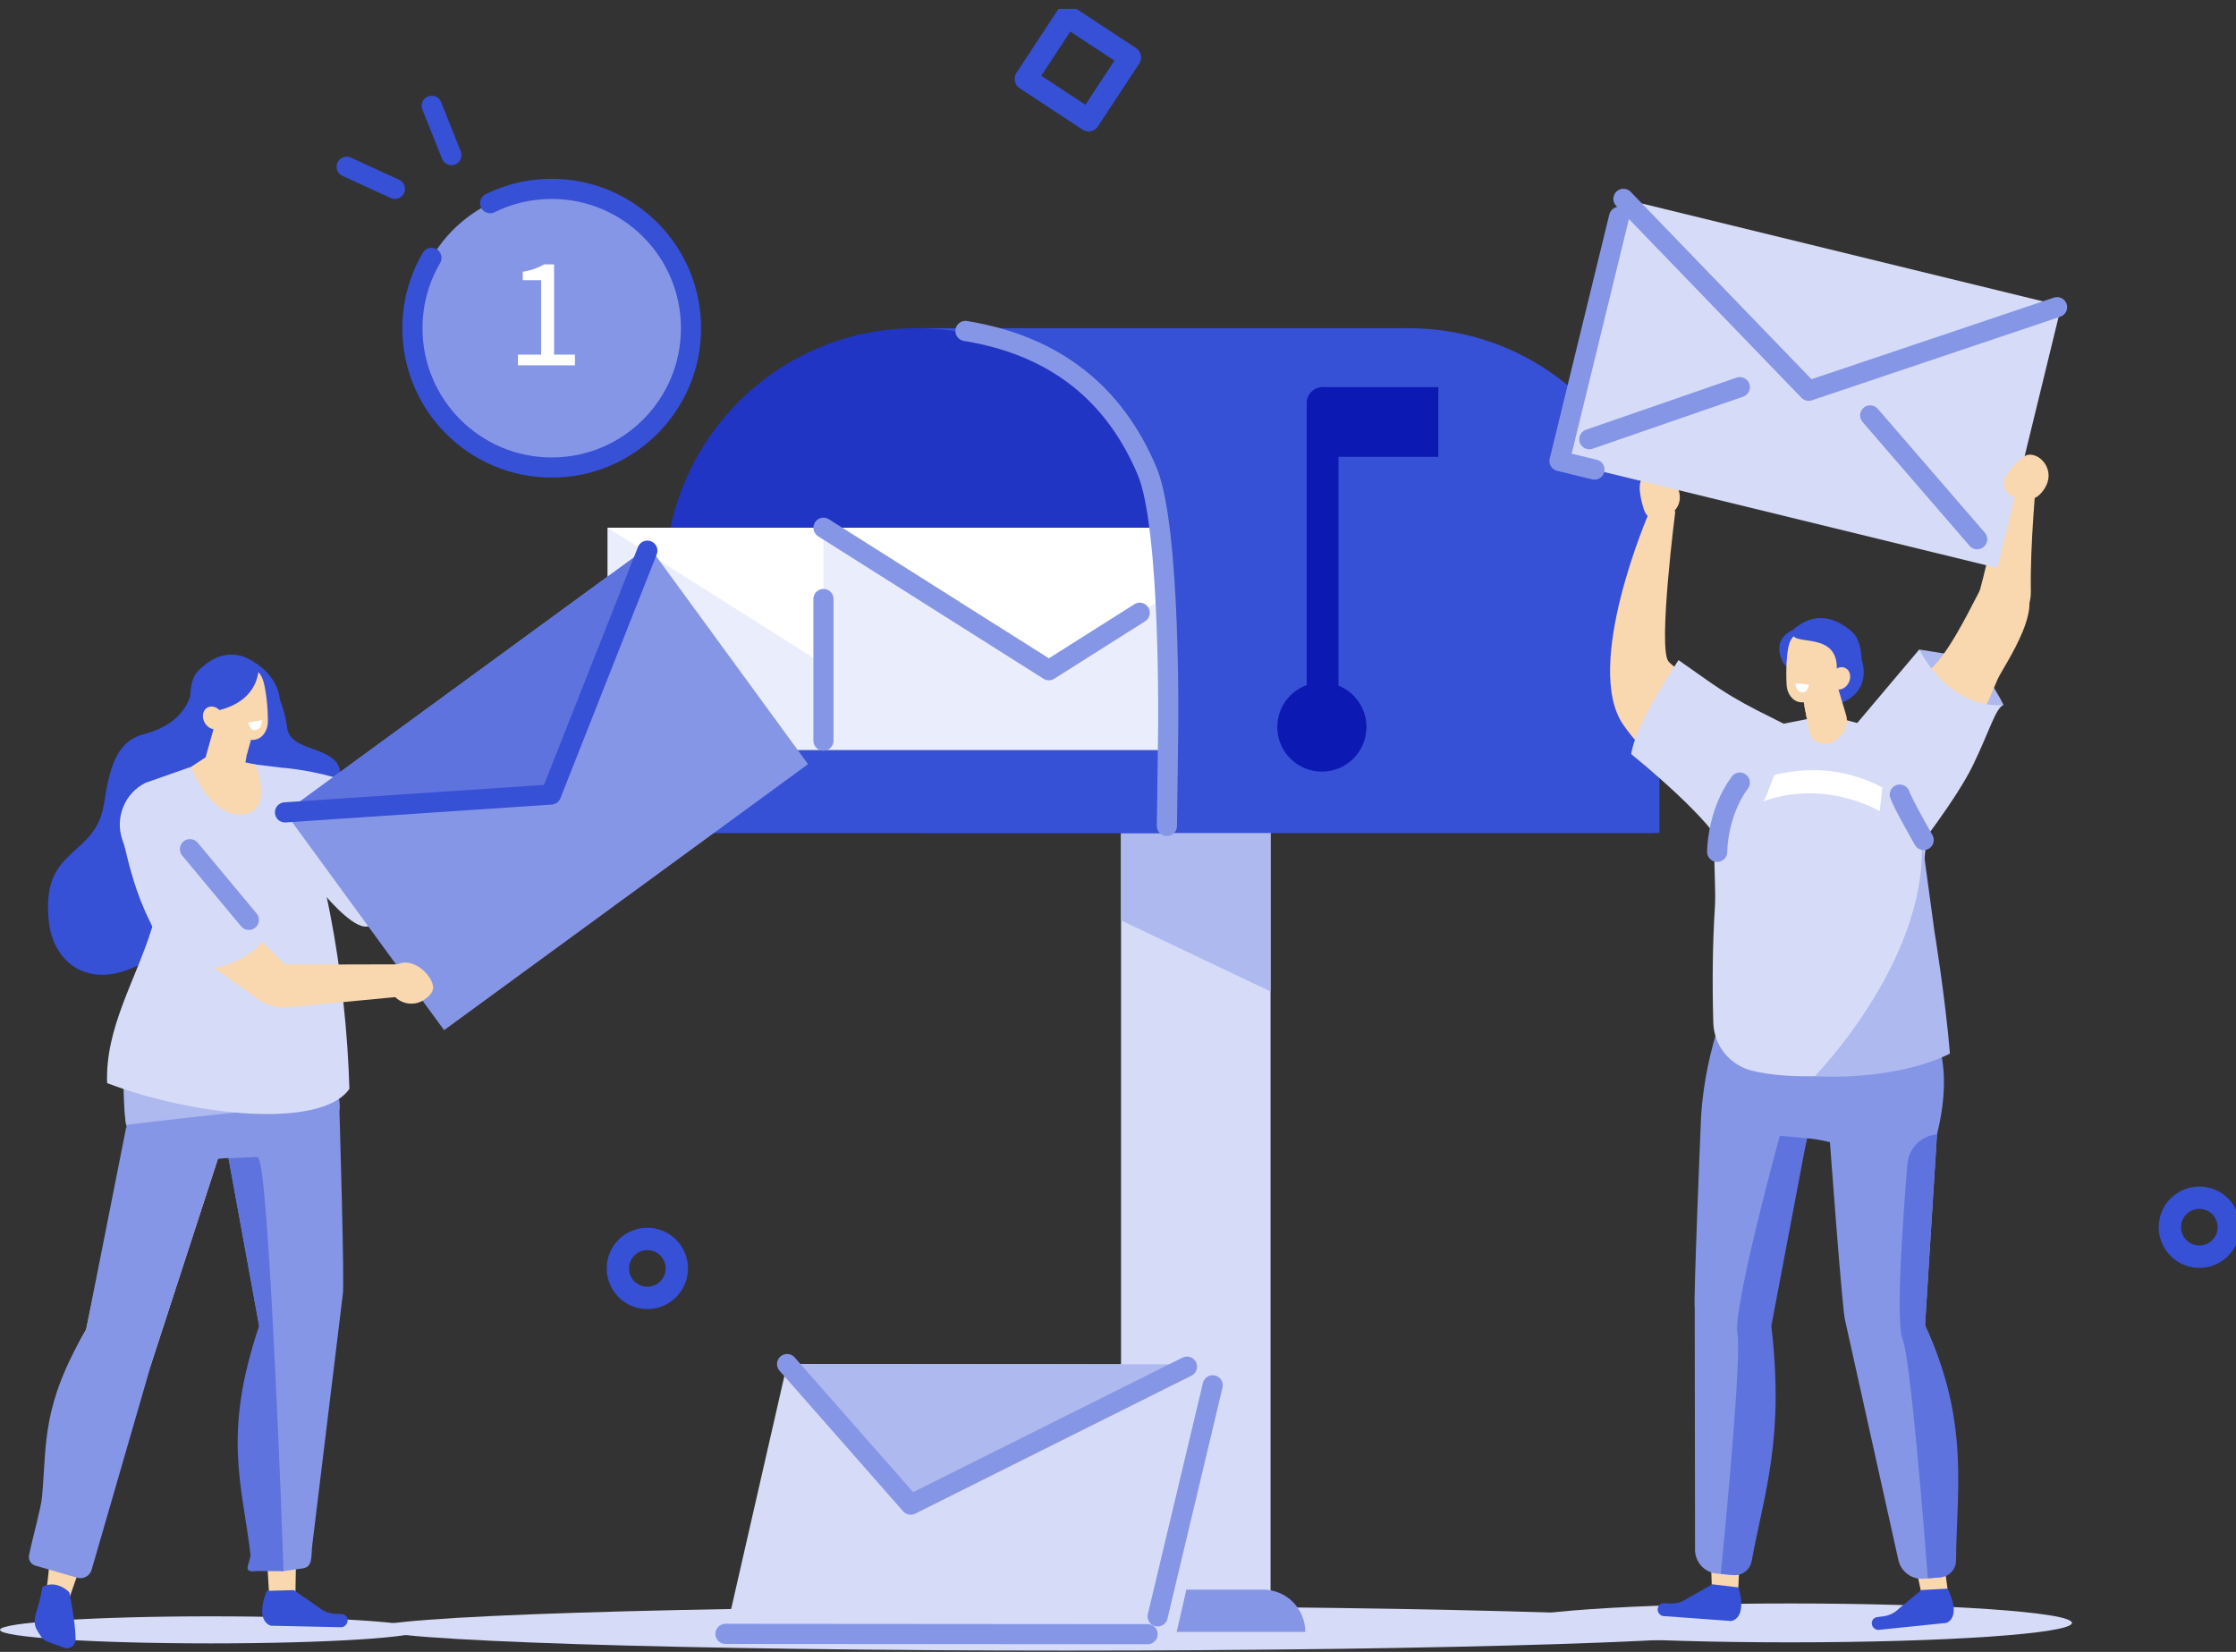 <svg width="222" height="164" viewBox="0 0 222 164" fill="none" xmlns="http://www.w3.org/2000/svg">
<rect x="0" y="0" width="222" height="164" fill="#333333" stroke="none"/>
<g clip-path="url(#clip0_66_295)">
<path d="M221.249 122.308C221.508 120.712 220.424 119.209 218.829 118.949C217.234 118.69 215.731 119.774 215.472 121.37C215.213 122.965 216.296 124.469 217.891 124.728C219.487 124.987 220.99 123.903 221.249 122.308Z" stroke="#3650D6" stroke-width="2.22" stroke-linecap="round" stroke-linejoin="round"/>
<path d="M139.845 32.584C153.59 32.584 164.753 43.745 164.753 57.5V82.695H114.943V57.5C114.943 43.751 126.1 32.584 139.851 32.584H139.845Z" fill="#3650D6"/>
<path d="M105.923 163.876C143.932 163.876 174.744 162.89 174.744 161.673C174.744 160.456 143.932 159.469 105.923 159.469C67.914 159.469 37.102 160.456 37.102 161.673C37.102 162.89 67.914 163.876 105.923 163.876Z" fill="#D6DCF7"/>
<path d="M126.146 68.582H111.3V161.268H126.146V68.582Z" fill="#D6DCF7"/>
<path d="M126.139 98.432L111.3 91.379V68.582H126.139V98.432Z" fill="#AEB9EF"/>
<path d="M67.16 126.397C67.418 124.802 66.334 123.299 64.738 123.041C63.143 122.782 61.641 123.867 61.382 125.462C61.124 127.058 62.208 128.561 63.804 128.819C65.399 129.078 66.901 127.993 67.16 126.397Z" stroke="#3650D6" stroke-width="2.22" stroke-linecap="round" stroke-linejoin="round"/>
<path d="M164.154 82.702H90.947V32.584H140.086L164.154 82.702Z" fill="#3650D6"/>
<path d="M90.947 32.584C104.691 32.584 115.855 43.745 115.855 57.5V82.695H66.045V57.5C66.045 43.751 77.202 32.584 90.953 32.584H90.947Z" fill="#2135C4"/>
<path d="M129.593 162.018H107.181C107.181 159.697 109.058 157.82 111.378 157.82H125.396C127.716 157.82 129.593 159.697 129.593 162.018Z" fill="#8696E6"/>
<path d="M105.069 52.395H60.316V79.182H105.069V52.395Z" fill="#EAEDFB"/>
<path d="M82.696 66.541L60.316 52.395H105.076L82.696 66.541Z" fill="white"/>
<path d="M115.855 57.5C115.855 55.746 115.673 54.038 115.327 52.395H81.758V79.182H115.849V57.5H115.855Z" fill="#EAEDFB"/>
<path d="M115.855 57.5C115.855 55.746 115.673 54.038 115.327 52.395H81.758L104.137 66.548L115.855 59.142V57.506V57.5Z" fill="white"/>
<path d="M131.242 76.607C133.686 76.607 135.667 74.625 135.667 72.18C135.667 69.736 133.686 67.754 131.242 67.754C128.798 67.754 126.817 69.736 126.817 72.18C126.817 74.625 128.798 76.607 131.242 76.607Z" fill="#0C19B3"/>
<path d="M131.314 73.98C130.447 73.98 129.737 73.269 129.737 72.402V40.009C129.737 39.142 130.447 38.432 131.314 38.432C132.181 38.432 132.891 39.142 132.891 40.009V72.402C132.891 73.269 132.181 73.98 131.314 73.98Z" fill="#0C19B3"/>
<path d="M142.804 38.438H131.236V45.355H142.804V38.438Z" fill="#0C19B3"/>
<path d="M55.591 74.469H115.855V82.702H55.591C53.323 82.702 51.479 80.857 51.479 78.588C51.479 76.32 53.323 74.475 55.591 74.475V74.469Z" fill="#3650D6"/>
<path d="M81.758 52.395L104.137 66.541L113.157 60.837" stroke="#8696E6" stroke-width="2" stroke-linecap="round" stroke-linejoin="round"/>
<path d="M81.758 59.468V73.536" stroke="#8696E6" stroke-width="2" stroke-linecap="round" stroke-linejoin="round"/>
<path d="M115.855 82.004L115.979 72.708C115.979 72.708 116.266 52.395 113.887 46.763C110.707 39.234 104.933 34.338 95.854 32.858" stroke="#8696E6" stroke-width="2" stroke-linecap="round" stroke-linejoin="round"/>
<path fill-rule="evenodd" clip-rule="evenodd" d="M163.248 50.661C163.489 51.418 164.336 51.822 165.06 51.502C165.998 51.092 167.034 50.309 166.728 48.895C166.2 46.417 163.685 46.522 162.987 47.578C162.577 48.204 162.903 49.625 163.241 50.668L163.248 50.661Z" fill="#F9D7AF"/>
<path fill-rule="evenodd" clip-rule="evenodd" d="M171.896 79.84C171.649 80.362 165.379 77.891 161.215 72.031C157.044 66.17 163.795 50.727 163.795 50.727H166.337C166.337 50.727 164.61 64.214 165.633 65.635C166.656 67.05 176.621 71.965 176.621 71.965L171.903 79.847L171.896 79.84Z" fill="#F9D7AF"/>
<path d="M177.716 163.055C193.179 163.055 205.714 162.191 205.714 161.125C205.714 160.059 193.179 159.195 177.716 159.195C162.253 159.195 149.718 160.059 149.718 161.125C149.718 162.191 162.253 163.055 177.716 163.055Z" fill="#D6DCF7"/>
<path fill-rule="evenodd" clip-rule="evenodd" d="M172.554 158.504L169.98 158.27L169.856 154.567L172.75 154.032L172.554 158.504Z" fill="#F9D7AF"/>
<path fill-rule="evenodd" clip-rule="evenodd" d="M187.915 96.314L173.617 95.609C169.042 102.487 168.872 111.301 168.872 111.301C168.872 111.301 168.123 129.13 168.26 129.88L168.292 153.974C168.344 155.121 169.244 156.092 170.384 156.223L172.124 156.386C173.219 148.954 177.905 142.376 174.946 131.483L179.41 113.015C184.272 113.354 189.681 117.644 190.985 109.703C192.477 100.629 187.922 96.314 187.922 96.314H187.915Z" fill="#8696E6"/>
<path fill-rule="evenodd" clip-rule="evenodd" d="M170.013 157.285L167.517 158.7C167.034 159.046 166.441 159.222 165.835 159.195L165.216 159.169C164.942 159.156 164.695 159.326 164.61 159.587C164.493 159.945 164.714 160.336 165.079 160.441L171.89 160.936C171.89 160.936 173.512 160.76 172.607 157.605L170.013 157.292V157.285Z" fill="#3650D6"/>
<path fill-rule="evenodd" clip-rule="evenodd" d="M172.502 132.409C172.932 134.652 171.271 151.985 170.847 156.262L171.942 156.36C172.874 156.516 173.741 155.923 173.91 154.997C175.168 148.172 177.175 142.872 175.865 131.64L179.397 113.009L176.706 112.761C176.706 112.761 172.013 129.867 172.502 132.409Z" fill="#5E73DE"/>
<path fill-rule="evenodd" clip-rule="evenodd" d="M193.474 158.622L190.9 158.837L190.138 155.219L192.888 154.182L193.474 158.622Z" fill="#F9D7AF"/>
<path fill-rule="evenodd" clip-rule="evenodd" d="M183.588 96.496C180.277 104.065 181.639 112.774 181.639 112.774C181.639 112.774 182.923 130.343 183.184 131.06L188.482 154.893C188.73 156.014 189.786 156.816 190.933 156.744L192.758 156.594C192.542 149.085 195.931 141.803 191.128 131.588L192.314 112.624C196.016 97.565 183.594 96.49 183.594 96.49L183.588 96.496Z" fill="#8696E6"/>
<path fill-rule="evenodd" clip-rule="evenodd" d="M190.757 157.866L188.547 159.697C188.13 160.121 187.583 160.395 186.977 160.473L186.364 160.551C186.091 160.591 185.882 160.793 185.843 161.066C185.791 161.438 186.071 161.79 186.456 161.823L193.246 161.125C193.246 161.125 194.81 160.669 193.37 157.722L190.757 157.866Z" fill="#3650D6"/>
<path fill-rule="evenodd" clip-rule="evenodd" d="M188.893 132.931C189.708 135.062 191.083 152.416 191.402 156.705L192.503 156.614C193.448 156.607 194.198 155.871 194.204 154.932C194.256 147.996 195.573 141.047 191.122 131.588L192.308 112.624C190.744 112.754 189.505 113.993 189.375 115.558C188.958 120.603 188.189 131.105 188.886 132.931H188.893Z" fill="#5E73DE"/>
<path fill-rule="evenodd" clip-rule="evenodd" d="M191.037 85.629L191.624 79.025C191.637 78.849 191.669 78.68 191.708 78.504C192.054 76.881 191.545 75.238 190.444 74.091C189.831 73.458 189.036 73.028 188.189 72.8L182.773 71.353C182.285 71.222 181.783 71.163 181.281 71.183L180.714 71.203C180.447 71.209 180.186 71.242 179.925 71.294L175.311 72.193C174.457 72.363 173.656 72.741 172.998 73.308C171.694 74.416 169.159 77.806 170.195 79.397C170.515 79.892 170.195 83.321 170.195 83.908C170.195 86.418 170.352 88.667 170.267 89.99C170.026 93.739 169.993 97.65 170.104 101.535C170.169 103.817 171.753 105.766 173.969 106.307C177.723 107.226 183.119 106.855 187.589 106.177C190.131 105.792 191.995 103.576 191.923 101.007C191.8 96.574 191.643 91.881 191.057 86.639C191.017 86.3 191.011 85.955 191.044 85.616L191.037 85.629Z" fill="#D6DCF7"/>
<path fill-rule="evenodd" clip-rule="evenodd" d="M198.923 69.984C198.923 69.984 196.727 65.511 194.85 65.186C192.973 64.86 190.548 64.488 190.548 64.488L192.595 71.665L198.923 69.984Z" fill="#AEB9EF"/>
<path fill-rule="evenodd" clip-rule="evenodd" d="M180.173 106.855C180.173 106.855 192.158 94.599 190.685 82.344L192.047 92.376C192.047 92.376 193.136 98.999 193.598 104.599C193.598 104.599 188.912 107.259 180.173 106.848V106.855Z" fill="#AEB9EF"/>
<path fill-rule="evenodd" clip-rule="evenodd" d="M182.082 70.003C182.082 70.003 185.256 69.475 185.028 66.431C184.8 63.386 181.34 63.608 181.34 63.608L182.082 70.003Z" fill="#3650D6"/>
<path fill-rule="evenodd" clip-rule="evenodd" d="M178.726 67.845C178.726 67.845 179.215 70.433 179.626 72.578C179.736 73.152 180.14 73.615 180.694 73.804C181.242 73.986 181.854 73.862 182.285 73.478C182.428 73.347 182.565 73.223 182.695 73.106C183.288 72.572 183.516 71.744 183.288 70.981C182.702 69.025 181.633 65.459 181.633 65.459L178.733 67.845H178.726Z" fill="#F9D7AF"/>
<path fill-rule="evenodd" clip-rule="evenodd" d="M179.137 70.036L179.378 71.274L180.74 69.677L179.137 70.036Z" fill="#F9D7AF"/>
<path fill-rule="evenodd" clip-rule="evenodd" d="M177.951 62.578C177.951 62.578 176.184 63.223 176.771 65.153C177.358 67.083 178.817 66.47 178.817 66.47L177.951 62.578Z" fill="#3650D6"/>
<path fill-rule="evenodd" clip-rule="evenodd" d="M183.067 64.638C183.158 63.869 182.61 63.178 181.848 63.08C181.033 62.982 179.997 62.858 179.182 62.754C178.413 62.663 177.84 63.23 177.625 63.973C177.377 64.847 177.292 66.718 177.39 68.087C177.449 68.856 177.957 69.618 178.726 69.716C179.541 69.814 182.089 69.332 182.5 67.897C182.812 66.809 182.923 65.759 183.06 64.632L183.067 64.638Z" fill="#F9D7AF"/>
<path fill-rule="evenodd" clip-rule="evenodd" d="M184.813 66.789C184.813 66.789 185.113 63.823 183.907 62.754C182.291 61.32 180.166 60.583 177.951 62.584C177.951 62.584 177.853 62.858 178.055 63.145C178.635 63.967 182.408 62.923 182.369 66.365C182.363 67.148 183.927 66.783 184.813 66.789Z" fill="#3650D6"/>
<path fill-rule="evenodd" clip-rule="evenodd" d="M183.549 67.78C183.262 68.347 182.649 68.615 182.18 68.373C181.711 68.139 181.568 67.487 181.854 66.92C182.141 66.352 182.754 66.085 183.223 66.326C183.692 66.561 183.836 67.213 183.549 67.78Z" fill="#F9D7AF"/>
<path fill-rule="evenodd" clip-rule="evenodd" d="M178.257 67.832L179.593 67.969C179.593 67.969 179.476 68.875 178.843 68.738C178.211 68.595 178.263 67.839 178.263 67.839L178.257 67.832Z" fill="white"/>
<path fill-rule="evenodd" clip-rule="evenodd" d="M191.193 77.2C194.824 75.551 195.527 74.006 198.343 67.421C198.858 66.209 203.824 59.286 200.161 57.734L196.583 58.595C194.726 62.226 193.683 64.038 192.634 65.381C190.568 68.028 189.199 67.343 188.287 69.977C184.839 79.873 191.2 77.194 191.2 77.194L191.193 77.2Z" fill="#F9D7AF"/>
<path fill-rule="evenodd" clip-rule="evenodd" d="M202.168 47.689C202.168 47.689 201.543 54.142 201.634 58.647C201.732 63.341 195.664 60.955 196.251 59.638C196.746 58.523 199.053 48.021 199.053 48.021L202.168 47.689Z" fill="#F9D7AF"/>
<path fill-rule="evenodd" clip-rule="evenodd" d="M189.988 84.769C189.988 84.769 194.23 79.384 195.879 75.981C197.528 72.578 198.134 70.29 198.923 69.984C198.923 69.984 193.976 70.779 190.548 64.488L183.529 72.806C183.529 72.806 185.458 83.224 189.988 84.769Z" fill="#D6DCF7"/>
<path d="M190.991 83.4C190.991 83.4 188.886 79.723 188.619 78.888" stroke="#8696E6" stroke-width="2" stroke-linecap="round" stroke-linejoin="round"/>
<path d="M174.777 77.389C174.777 77.389 180.584 74.853 186.886 78.178L186.625 80.551C186.625 80.551 180.909 77.017 174.203 79.886L174.777 77.396V77.389Z" fill="white"/>
<path fill-rule="evenodd" clip-rule="evenodd" d="M177.925 72.272L174.483 70.538C172.783 69.677 171.14 68.699 169.583 67.598L166.65 65.538C166.65 65.538 162.316 71.972 161.958 74.873C165.477 77.728 171.603 83.237 171.134 84.912C170.84 85.975 175.311 79.175 175.311 79.175L177.925 72.278V72.272Z" fill="#D6DCF7"/>
<path d="M170.489 84.573C170.489 84.573 170.469 80.766 172.737 77.695" stroke="#8696E6" stroke-width="2" stroke-linecap="round" stroke-linejoin="round"/>
<path d="M204.655 30.365L161.177 19.755L154.83 45.779L198.308 56.388L204.655 30.365Z" fill="#D6DCF7"/>
<path d="M161.182 19.742L179.573 38.797L204.234 30.498" stroke="#8696E6" stroke-width="2" stroke-linecap="round" stroke-linejoin="round"/>
<path d="M160.752 21.528L154.834 45.772L158.308 46.62" stroke="#8696E6" stroke-width="2" stroke-linecap="round" stroke-linejoin="round"/>
<path fill-rule="evenodd" clip-rule="evenodd" d="M199.17 47.219C198.721 47.871 198.91 48.784 199.607 49.168C200.506 49.664 201.751 50.009 202.696 48.908C204.339 46.978 202.722 45.048 201.464 45.14C200.715 45.192 199.796 46.32 199.17 47.219Z" fill="#F9D7AF"/>
<path fill-rule="evenodd" clip-rule="evenodd" d="M19.082 68.073C19.082 68.073 19.121 71.62 14.318 72.878C11.425 73.634 10.864 76.418 10.317 79.834C9.443 85.29 3.988 83.941 4.855 91.568C5.39 96.242 10.056 99.306 16.599 93.934C23.142 88.556 35.447 92.585 33.791 76.704C33.505 73.96 28.793 74.762 28.506 72.233C28.193 69.462 26.421 66.691 26.421 66.691L19.076 68.08L19.082 68.073Z" fill="#3650D6"/>
<path d="M20.933 163.159C32.494 163.159 41.866 162.558 41.866 161.816C41.866 161.074 32.494 160.473 20.933 160.473C9.372 160.473 0 161.074 0 161.816C0 162.558 9.372 163.159 20.933 163.159Z" fill="#D6DCF7"/>
<path fill-rule="evenodd" clip-rule="evenodd" d="M26.772 159.228L29.327 158.472L29.392 154.671L26.505 154.697L26.772 159.228Z" fill="#F9D7AF"/>
<path fill-rule="evenodd" clip-rule="evenodd" d="M30.07 101.796C34.358 108.022 33.7 110.303 33.7 110.303C33.7 110.303 34.228 127.735 34.032 128.517L31.009 153.348C30.865 154.521 31.087 155.577 30.057 155.708L27.919 156.021C27.339 148.68 21.774 143.152 25.736 131.672L22.458 113.713C16.951 100.368 30.07 101.796 30.07 101.796Z" fill="#8696E6"/>
<path fill-rule="evenodd" clip-rule="evenodd" d="M29.177 157.872L31.602 159.554C32.064 159.952 32.657 160.186 33.276 160.219L33.915 160.251C34.202 160.265 34.437 160.46 34.495 160.734C34.58 161.105 34.319 161.49 33.935 161.555L26.903 161.405C26.903 161.405 25.261 161.066 26.479 157.944L29.171 157.872H29.177Z" fill="#3650D6"/>
<path fill-rule="evenodd" clip-rule="evenodd" d="M28.148 155.988L25.476 155.975C23.84 156.203 24.961 155.134 24.856 154.228C24.061 147.527 22.067 142.305 25.736 131.672L22.458 113.713C24.113 113.322 25.554 114.11 25.854 115.577C26.838 120.323 28.024 151.731 28.148 155.988Z" fill="#5E73DE"/>
<path fill-rule="evenodd" clip-rule="evenodd" d="M24.081 107.526L15.055 135.277L6.791 158.928L4.614 157.794C5.944 148.935 3.03 141.47 8.55 131.998L12.676 112.402L19.447 107.05L24.081 107.526Z" fill="#F9D7AF"/>
<path fill-rule="evenodd" clip-rule="evenodd" d="M24.081 107.526L15.055 135.277L9.098 155.845C8.922 156.464 8.283 156.816 7.671 156.64L3.519 155.441C3.063 155.31 2.789 154.847 2.887 154.378C3.272 152.527 4.067 149.736 4.171 148.628C4.666 143.211 4.093 139.639 8.55 131.998L12.519 111.972L19.447 107.05L24.081 107.526Z" fill="#8696E6"/>
<path fill-rule="evenodd" clip-rule="evenodd" d="M16.475 98.1L30.174 98.68C33.961 105.72 33.283 114.508 33.283 114.508L23.195 114.971C18.528 114.873 13.008 118.537 12.428 110.76C11.763 101.868 16.469 98.106 16.469 98.106L16.475 98.1Z" fill="#8696E6"/>
<path fill-rule="evenodd" clip-rule="evenodd" d="M12.533 111.679C12.533 111.679 22.171 110.505 24.706 110.355L12.265 107.813C12.265 107.813 12.298 110.544 12.526 111.685L12.533 111.679Z" fill="#AEB9EF"/>
<path fill-rule="evenodd" clip-rule="evenodd" d="M25.462 65.896C25.462 65.896 29.236 68.113 27.222 72.298C25.208 76.483 24.413 73.302 24.413 73.302C24.413 73.302 23.318 67.454 25.462 65.896Z" fill="#3650D6"/>
<path fill-rule="evenodd" clip-rule="evenodd" d="M28.011 76.222L22.171 75.512L20.568 75.57L14.442 77.722C12.376 78.751 11.392 81.177 12.148 83.38L15.12 92.018C13.471 97.37 10.434 102.024 10.636 107.533C19.239 110.818 31.915 112.129 34.691 108.1C34.365 97.063 32.123 83.321 28.004 76.216L28.011 76.222Z" fill="#D6DCF7"/>
<path fill-rule="evenodd" clip-rule="evenodd" d="M25.058 71.744C25.058 71.744 24.596 74.41 24.205 76.62C24.1 77.207 23.696 77.695 23.136 77.891C22.575 78.087 21.956 77.969 21.513 77.572C21.37 77.441 21.226 77.317 21.09 77.2C20.477 76.659 20.236 75.811 20.457 75.023C21.031 73.002 22.067 69.325 22.067 69.325L25.052 71.737L25.058 71.744Z" fill="#F9D7AF"/>
<path fill-rule="evenodd" clip-rule="evenodd" d="M20.62 68.504C20.477 67.721 20.985 66.972 21.754 66.828C22.575 66.672 23.618 66.476 24.439 66.32C25.208 66.177 25.834 66.718 26.095 67.467C26.401 68.354 26.616 70.264 26.596 71.672C26.59 72.467 26.121 73.282 25.345 73.432C24.524 73.588 21.904 73.263 21.396 71.815C21.005 70.714 20.822 69.651 20.614 68.504H20.62Z" fill="#F9D7AF"/>
<path fill-rule="evenodd" clip-rule="evenodd" d="M18.991 70.831C18.991 70.831 18.496 67.806 19.643 66.633C21.187 65.055 23.299 64.156 25.677 66.059C25.677 66.059 26.16 70.753 18.991 70.831Z" fill="#3650D6"/>
<path fill-rule="evenodd" clip-rule="evenodd" d="M20.334 71.77C20.659 72.33 21.298 72.565 21.761 72.291C22.224 72.017 22.328 71.34 22.002 70.779C21.676 70.218 21.037 69.984 20.575 70.257C20.112 70.531 20.008 71.209 20.334 71.77Z" fill="#F9D7AF"/>
<path fill-rule="evenodd" clip-rule="evenodd" d="M24.915 73.471L24.498 74.951L23.247 73.406L24.915 73.471Z" fill="#F9D7AF"/>
<path fill-rule="evenodd" clip-rule="evenodd" d="M25.977 71.502L24.635 71.731C24.635 71.731 24.811 72.656 25.449 72.467C26.082 72.278 25.984 71.502 25.984 71.502H25.977Z" fill="white"/>
<path d="M25.371 75.903C25.371 75.903 27.294 80.655 24.029 80.864C20.764 81.072 18.978 76.131 18.978 76.131L20.77 74.951L25.365 75.903H25.371Z" fill="#F9D7AF"/>
<path fill-rule="evenodd" clip-rule="evenodd" d="M28.024 83.204C28.187 83.562 34.235 92.624 36.587 91.966C38.94 91.3 46.031 88.895 45.164 86.196C44.59 84.41 42.01 83.171 41.162 82.011C37.382 76.822 28.017 76.222 28.017 76.222L28.03 83.204H28.024Z" fill="#D6DCF7"/>
<path fill-rule="evenodd" clip-rule="evenodd" d="M28.232 95.714L19.721 87.141L16.684 92.859L25 98.745L28.232 95.714Z" fill="#F9D7AF"/>
<path fill-rule="evenodd" clip-rule="evenodd" d="M12.37 84.019C12.5 84.39 14.279 94.052 19.037 96.033C21.291 96.972 27.177 94.377 26.557 91.607C26.147 89.775 23.69 88.308 22.953 87.076C19.662 81.561 15.641 79.338 15.641 79.338L12.363 84.012L12.37 84.019Z" fill="#D6DCF7"/>
<path d="M24.706 91.327L18.861 84.306" stroke="#8696E6" stroke-width="2" stroke-linecap="round" stroke-linejoin="round"/>
<path d="M64.431 54.24L28.294 80.647L44.091 102.277L80.228 75.869L64.431 54.24Z" fill="#8696E6"/>
<path d="M54.711 78.882L28.297 80.655L64.435 54.253L54.711 78.882Z" fill="#5E73DE"/>
<path d="M28.297 80.655L54.711 78.882L64.272 54.67" stroke="#3650D6" stroke-width="2" stroke-linecap="round" stroke-linejoin="round"/>
<path fill-rule="evenodd" clip-rule="evenodd" d="M23.436 95.486C23.41 97.728 25.41 99.736 27.991 100.069L39.937 98.928L39.67 95.74L29.236 95.766L23.442 95.492L23.436 95.486Z" fill="#F9D7AF"/>
<path fill-rule="evenodd" clip-rule="evenodd" d="M42.101 99.267C41.071 99.958 39.657 99.684 38.959 98.66C38.399 97.839 38.06 96.822 38.966 96.059C40.778 94.534 43.091 96.939 43 98.113C42.961 98.556 42.577 98.947 42.101 99.267Z" fill="#F9D7AF"/>
<path d="M68.254 35.702C69.974 28.258 65.335 20.83 57.893 19.11C50.452 17.39 43.025 22.03 41.306 29.474C39.586 36.917 44.225 44.346 51.667 46.066C59.108 47.786 66.535 43.146 68.254 35.702Z" fill="#8696E6"/>
<path d="M48.663 20.172C50.508 19.259 52.587 18.751 54.777 18.751C62.415 18.751 68.606 24.944 68.606 32.584C68.606 40.224 62.415 46.417 54.777 46.417C47.139 46.417 40.947 40.224 40.947 32.584C40.947 30.035 41.638 27.649 42.837 25.602" stroke="#3650D6" stroke-width="2" stroke-linecap="round" stroke-linejoin="round"/>
<path d="M51.433 35.205H53.727V27.819H51.903V26.984C52.365 26.9 52.763 26.802 53.102 26.678C53.441 26.554 53.747 26.411 54.021 26.248H55.011V35.205H57.084V36.274H51.427V35.205H51.433Z" fill="white"/>
<path d="M42.863 10.505L44.818 15.4" stroke="#3650D6" stroke-width="2" stroke-linecap="round" stroke-linejoin="round"/>
<path d="M34.417 16.554L39.207 18.751" stroke="#3650D6" stroke-width="2" stroke-linecap="round" stroke-linejoin="round"/>
<path d="M116.774 162.246L72.028 162.214L78.147 135.427L122.894 135.46L116.774 162.246Z" fill="#D6DCF7"/>
<path d="M90.243 149.182L78.147 135.427L117.986 135.453L90.243 149.182Z" fill="#AEB9EF"/>
<path d="M78.147 135.427L90.419 149.384L117.85 135.682" stroke="#8696E6" stroke-width="2" stroke-linecap="round" stroke-linejoin="round"/>
<path d="M72.028 162.214L113.939 162.246" stroke="#8696E6" stroke-width="2" stroke-linecap="round" stroke-linejoin="round"/>
<path d="M185.68 41.242L196.303 53.536" stroke="#8696E6" stroke-width="2" stroke-linecap="round" stroke-linejoin="round"/>
<path d="M157.793 43.608L172.737 38.438" stroke="#8696E6" stroke-width="2" stroke-linecap="round" stroke-linejoin="round"/>
<path d="M120.404 137.533L114.936 160.48" stroke="#8696E6" stroke-width="2" stroke-linecap="round" stroke-linejoin="round"/>
<path d="M112.181 5.7L105.947 1.599L101.847 7.835L108.081 11.937L112.181 5.7Z" stroke="#3650D6" stroke-width="2.22" stroke-linecap="round" stroke-linejoin="round"/>
<path fill-rule="evenodd" clip-rule="evenodd" d="M6.882 158.087C6.882 158.087 7.501 161.034 7.508 162.755C7.508 163.048 7.371 163.322 7.143 163.485C6.908 163.648 6.615 163.694 6.341 163.589C5.761 163.374 5.096 163.126 4.692 162.976C4.438 162.879 4.217 162.703 4.067 162.468C3.975 162.331 3.871 162.155 3.754 161.979C3.232 161.164 3.448 160.519 3.734 159.606C4.028 158.661 4.223 157.54 4.223 157.54C5.65 156.79 6.889 158.087 6.889 158.087H6.882Z" fill="#3650D6"/>
</g>
<defs>
<clipPath id="clip0_66_295">
<rect width="222" height="163" fill="white" transform="translate(0 0.883)"/>
</clipPath>
</defs>
</svg>
